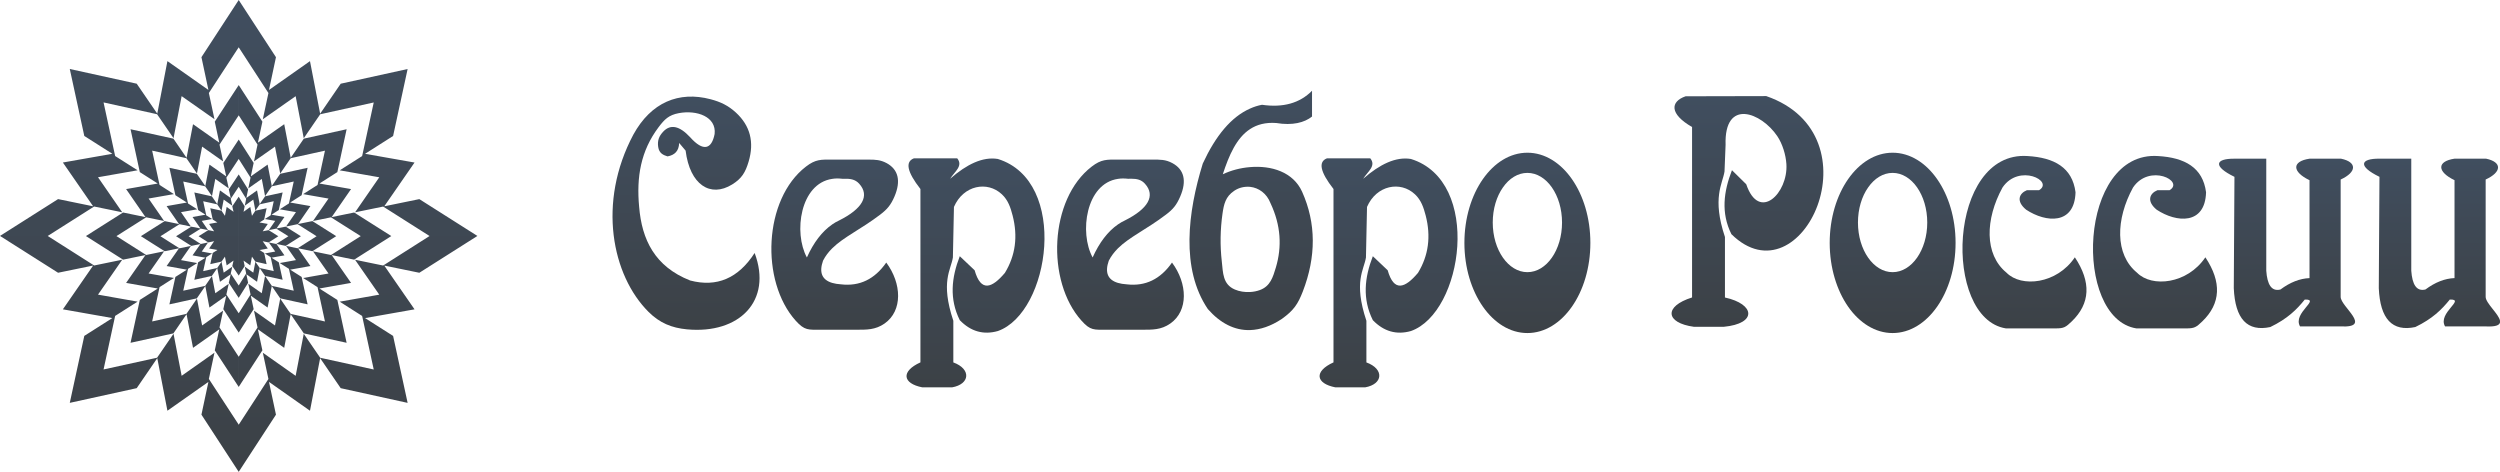 <svg fill="none" height="57" viewBox="0 0 302 57" width="302" xmlns="http://www.w3.org/2000/svg" xmlns:xlink="http://www.w3.org/1999/xlink"><linearGradient id="a"><stop offset="0" stop-color="#404e5f"/><stop offset="1" stop-color="#3c4146"/></linearGradient><linearGradient id="b" gradientUnits="userSpaceOnUse" x1="293.787" x2="293.787" xlink:href="#a" y1="19.167" y2="39.63"/><linearGradient id="c" gradientUnits="userSpaceOnUse" x1="244.558" x2="244.558" xlink:href="#a" y1="18.834" y2="39.669"/><linearGradient id="d" gradientUnits="userSpaceOnUse" x1="260.325" x2="260.325" xlink:href="#a" y1="18.835" y2="39.67"/><linearGradient id="e" gradientUnits="userSpaceOnUse" x1="276.275" x2="276.275" xlink:href="#a" y1="19.168" y2="39.63"/><linearGradient id="f" gradientUnits="userSpaceOnUse" x1="228.631" x2="228.631" xlink:href="#a" y1="18.448" y2="40.233"/><linearGradient id="g" gradientUnits="userSpaceOnUse" x1="184.508" x2="184.508" xlink:href="#a" y1="18.448" y2="40.233"/><linearGradient id="h" gradientUnits="userSpaceOnUse" x1="211.096" x2="211.096" xlink:href="#a" y1="11.607" y2="39.478"/><linearGradient id="i" gradientUnits="userSpaceOnUse" x1="151.137" x2="151.137" xlink:href="#a" y1="10.961" y2="39.876"/><linearGradient id="j" gradientUnits="userSpaceOnUse" x1="167.74" x2="167.74" xlink:href="#a" y1="19.123" y2="46.794"/><linearGradient id="k" gradientUnits="userSpaceOnUse" x1="135.355" x2="135.355" xlink:href="#a" y1="19.278" y2="39.834"/><linearGradient id="l" gradientUnits="userSpaceOnUse" x1="100.837" x2="100.837" xlink:href="#a" y1="19.278" y2="39.834"/><linearGradient id="m" gradientUnits="userSpaceOnUse" x1="117.842" x2="117.842" xlink:href="#a" y1="19.123" y2="46.794"/><linearGradient id="n" gradientUnits="userSpaceOnUse" x1="82.873" x2="82.873" xlink:href="#a" y1="11.669" y2="39.843"/><linearGradient id="o" gradientUnits="userSpaceOnUse" x1="28.836" x2="28.836" xlink:href="#a" y1="0" y2="57"/><g clip-rule="evenodd" fill-rule="evenodd"><path d="m302 38.745v.209c-.071.336-.537.534-1.732.476h-4.905c-.94-1.629 2.548-3.303.572-3.244-.981 1.215-2.097 2.322-4.167 3.32-2.777.595-4.247-.971-4.41-4.697l.081-13.449c-2.615-1.272-2.355-2.21 0-2.194h3.843v13.537c.115 1.658.625 2.534 1.712 2.267 1.171-.872 2.341-1.331 3.512-1.377v-11.828c-2.097-1.001-2.178-2.271 0-2.598h3.812c1.944.408 1.928 1.609-.05 2.518v14.176c0 .758 1.592 2.075 1.732 2.882z" fill="url(#b)"/><path d="m244.842 22.98c-.929.378-1.34 1.322-.082 2.352 2.387 1.577 5.851 1.859 5.964-2.107-.385-2.994-2.584-4.19-5.801-4.375-9.631-.65-10.291 19.602-2.613 20.82h6.044c.97 0 1.193-.15 1.914-.844 2.242-2.161 2.367-4.743.375-7.743-2.173 3.233-6.463 3.679-8.252 1.863-2.71-2.215-2.573-6.482-.49-10.29 1.98-2.944 6.268-.781 4.412.324h-1.471z" fill="url(#c)"/><path d="m260.609 22.98h1.47c1.857-1.105-2.432-3.268-4.411-.323-2.083 3.808-2.219 8.075.49 10.29 1.79 1.815 6.078 1.369 8.251-1.863 1.993 3 1.868 5.582-.375 7.743-.721.693-.943.844-1.913.844h-6.045c-7.678-1.217-7.018-21.47 2.614-20.82 3.217.185 5.415 1.38 5.802 4.375-.113 3.966-3.578 3.684-5.965 2.107-1.257-1.031-.847-1.974.082-2.352z" fill="url(#d)"/><path d="m269.922 21.361-.081 13.449c.163 3.726 1.632 5.291 4.41 4.697 2.07-.998 3.187-2.105 4.167-3.32 1.976-.059-1.512 1.615-.572 3.244h4.905c3.921.189 0-2.379 0-3.567v-14.176c1.976-.909 1.994-2.111.05-2.518h-3.812c-2.179.326-2.097 1.596 0 2.598v11.828c-1.171.046-2.341.506-3.512 1.377-1.087.268-1.597-.609-1.712-2.267v-13.537h-3.843c-2.355-.016-2.615.921 0 2.193z" fill="url(#e)"/><path d="m228.626 18.448c-4.194 0-7.598 4.875-7.598 10.892 0 3.005.853 5.729 2.225 7.704 1.371 1.965 3.281 3.189 5.373 3.189 4.206 0 7.608-4.875 7.608-10.893 0-6.016-3.402-10.892-7.608-10.892zm0 14.43c-2.306 0-4.185-2.685-4.185-5.996 0-1.657.467-3.158 1.229-4.239.762-1.09 1.798-1.758 2.956-1.758 2.316 0 4.186 2.684 4.186 5.997 0 3.31-1.87 5.996-4.186 5.996z" fill="url(#f)"/><path d="m184.508 18.448c-4.195 0-7.608 4.875-7.608 10.892 0 3.005.853 5.729 2.234 7.704 1.372 1.965 3.272 3.189 5.374 3.189 4.206 0 7.609-4.875 7.609-10.893 0-6.016-3.402-10.892-7.609-10.892zm0 14.43c-2.305 0-4.184-2.685-4.184-5.996 0-1.657.467-3.158 1.229-4.239.751-1.09 1.807-1.758 2.955-1.758 2.316 0 4.186 2.684 4.186 5.997 0 3.31-1.869 5.996-4.186 5.996z" fill="url(#g)"/><path d="m203.621 11.631c-1.863.643-1.958 2.142.78 3.711v20.591c-3.449 1.083-3.215 3.079.234 3.546h3.585c4.067-.386 3.805-2.742.154-3.541v-7.309c-1.582-4.742-.288-6.406-.053-7.909l.129-3.214c-.18-5.671 4.319-3.929 6.25-1.054.623.927 1.027 2.248 1.097 3.371.22 3.509-3.295 7.017-4.851 2.437l-1.725-1.7c-1.001 2.575-1.353 5.15-.067 7.728 8.464 8.322 17.853-11.959 4.211-16.68z" fill="url(#h)"/><path d="m157.294 23.159c-1.086-2.397-3.728-3.189-6.278-2.973-1.178.092-2.326.401-3.302.865.753-2.304 1.656-4.392 3.302-5.462.834-.545 1.859-.823 3.15-.73 1.98.329 3.422-.052 4.327-.782v-3.116c-1.473 1.501-3.494 2.066-6.044 1.696-.498.092-.975.247-1.433.453-2.285 1.008-4.164 3.281-5.719 6.644-1.808 5.852-2.681 12.713.609 17.578 1.495 1.707 3.232 2.602 5.111 2.54 1.229-.041 2.508-.473 3.83-1.347 1.462-1.05 1.95-1.82 2.528-3.302 1.626-4.207 1.626-8.258-.081-12.064zm-3.169 9.153c-.356 1.173-.67 2.263-1.93 2.725-.366.135-.772.216-1.178.237-.64.04-1.301-.063-1.849-.3-1.463-.626-1.422-2.004-1.575-3.392-.223-1.965-.182-3.878.082-5.75.163-1.153.366-2.088 1.422-2.787.579-.392 1.26-.535 1.92-.474 1.026.113 2.001.782 2.458 1.974 1.269 2.685 1.392 5.266.65 7.765z" fill="url(#i)"/><path d="m160.307 19.123c-1.092.411-.831 1.647.779 3.708v20.944c-2.39 1.083-2.156 2.553.234 3.018h3.584c2.182-.386 2.338-2.217.157-3.014v-5.028c-1.581-4.742-.289-6.142-.054-7.644l.129-6.112c1.139-2.63 4.038-3.169 5.789-1.525.751.705 1.048 1.599 1.298 2.565.653 2.527.342 4.834-.928 6.922-1.585 1.88-2.91 2.344-3.664-.31l-1.792-1.698c-1.001 2.576-1.286 5.152 0 7.727 1.324 1.365 2.858 1.804 4.598 1.313 6.312-2.219 8.631-18.116 0-20.787-1.811-.298-3.747.629-5.767 2.395.545-.877 1.611-1.547.859-2.474h-5.222z" fill="url(#j)"/><path d="m141.579 31.716c-1.402 2.016-3.22 2.89-5.455 2.633-.416-.03-.771-.082-1.076-.175-1.239-.369-1.605-1.265-1.107-2.683.295-.577.67-1.05 1.107-1.493 1.392-1.378 3.464-2.293 5.8-4.072.863-.649 1.28-1.164 1.716-2.171.833-1.923.467-3.292-.944-4.052-.823-.443-1.473-.423-2.377-.423h-4.196c-1.341-.009-2.011-.051-3.169.844-5.13 3.939-5.527 13.844-1.229 18.616 1.076 1.203 1.493 1.091 3.057 1.091h4.206c1.29 0 2.347.03 3.464-.751 2.204-1.542 2.083-4.833.203-7.364zm-9.589-.616c-1.636-2.994-.813-8.927 3.058-9.493.385-.062.793-.062 1.229-.01.122-.009.244-.009.355-.009.742 0 1.25.133 1.676.606 1.311 1.451.376 3.033-2.417 4.433-.295.133-.57.298-.844.483-1.228.854-2.244 2.181-3.057 3.991z" fill="url(#k)"/><path d="m107.061 31.716c-1.401 2.016-3.22 2.89-5.455 2.633-.416-.03-.771-.082-1.077-.175-1.24-.369-1.605-1.265-1.107-2.683.294-.577.661-1.05 1.107-1.493 1.392-1.378 3.464-2.293 5.8-4.072.854-.649 1.281-1.164 1.717-2.171.823-1.923.457-3.292-.944-4.052-.752-.401-1.362-.423-2.165-.423h-4.408c-1.351-.009-2.01-.051-3.169.844-5.13 3.939-5.526 13.844-1.239 18.616 1.087 1.203 1.504 1.091 3.068 1.091h4.205c1.29 0 2.346.03 3.464-.751 2.204-1.542 2.082-4.833.203-7.364zm-9.589-.616c-1.636-2.994-.812-8.927 3.058-9.493.194-.03.407-.051.62-.051.194 0 .396.021.609.041.935-.04 1.535.052 2.032.597 1.31 1.451.376 3.033-2.418 4.433-.294.133-.578.298-.843.483-1.229.854-2.245 2.181-3.058 3.991z" fill="url(#l)"/><path d="m110.408 19.123c-1.091.411-.832 1.647.78 3.708v20.944c-2.389 1.083-2.157 2.553.234 3.018h3.584c2.182-.386 2.338-2.217.156-3.014v-5.028c-1.581-4.742-.288-6.142-.053-7.644l.128-6.112c1.141-2.63 4.039-3.169 5.789-1.525.752.705 1.05 1.599 1.298 2.565.652 2.527.343 4.834-.929 6.922-1.584 1.88-2.908 2.344-3.661-.31l-1.793-1.698c-.999 2.576-1.286 5.152 0 7.727 1.324 1.365 2.857 1.804 4.598 1.313 6.311-2.219 8.631-18.116 0-20.787-1.812-.298-3.747.629-5.766 2.395.544-.877 1.611-1.547.857-2.474h-5.222z" fill="url(#m)"/><path d="m82.822 18.195c.512 4.118 2.984 5.725 5.628 4.084 1.163-.719 1.597-1.465 1.981-2.749.707-2.366.194-4.345-1.538-5.936-.929-.851-1.847-1.287-3.06-1.607-3.821-1.007-7.182.366-9.325 4.276-4.371 8.204-2.585 17.013 1.843 21.421 1.335 1.326 2.78 1.927 4.637 2.102 6.337.592 10.337-3.459 8.172-9.225-1.976 3.065-4.574 4.172-7.794 3.322-4.274-1.689-5.831-4.934-6.157-8.887-.341-3.625.197-6.771 2.343-9.624.727-.968 1.243-1.478 2.451-1.704 2.182-.408 4.557.432 4.324 2.519-.363 1.855-1.376 2.165-2.961.386-1.288-1.381-2.369-1.606-3.244-.675-.522.552-.72 1.088-.613 1.846.114.794.633.993 1.13 1.148.856-.156 1.376-.645 1.402-1.623z" fill="url(#n)"/><path d="m33.622 28.537-1.174.751-.715-.149.617.883-1.002.179.565.357.293 1.352-1.355-.305-.413-.601-.204 1.055-.813-.58.135.661-.722 1.151-.031-.046v-9.439l.031-.045.722 1.158-.135.668.813-.586.204 1.069.413-.617 1.355-.296-.293 1.359-.565.357 1.002.178-.617.892.715-.143zm-4.817 28.417.031.046 4.5-6.907-.843-3.96 4.953 3.484 1.227-6.351 2.485 3.626 8.083 1.776-1.754-8.09-3.387-2.153 5.977-1.056-3.659-5.289 4.237.87 7.016-4.448-7.016-4.449-4.237.869 3.659-5.289-5.977-1.054 3.387-2.154 1.754-8.089-8.083 1.775-2.485 3.624-1.227-6.351-4.953 3.484.843-3.959-4.5-6.908-.031.047v5.712l.031-.047 3.59 5.526-.678 3.164 3.966-2.785.979 5.081 1.987-2.897 6.466-1.426-1.401 6.476-2.709 1.723 4.779.84-2.927 4.234 3.394-.698 5.607 3.558-5.607 3.566-3.394-.698 2.927 4.218-4.779.846 2.709 1.724 1.401 6.469-6.466-1.419-1.987-2.897-.979 5.081-3.966-2.793.678 3.172-3.59 5.525-.031-.046zm0-10.259.031.047 2.86-4.42-.542-2.54 3.177 2.236.783-4.063 1.588 2.317 5.17 1.137-1.121-5.178-2.167-1.38 3.824-.677-2.342-3.364 2.717.556 4.487-2.851-4.487-2.845-2.717.557 2.342-3.387-3.824-.669 2.167-1.381 1.122-5.177-5.17 1.136-1.588 2.317-.782-4.062-3.177 2.228.542-2.533-2.86-4.42-.031.047v3.654l.031-.046 2.272 3.536-.429 2.028 2.537-1.784.632 3.247 1.265-1.849 4.14-.913-.896 4.144-1.738 1.107 3.063.536-1.874 2.71 2.175-.445 3.59 2.272-3.59 2.28-2.175-.446 1.874 2.682-3.063.542 1.738 1.107.896 4.144-4.14-.913-1.265-1.849-.632 3.246-2.537-1.79.429 2.035-2.272 3.535-.031-.046v3.646zm0-6.565.031.045 1.806-2.829-.346-1.627 2.032 1.433.504-2.6 1.016 1.486 3.312.728-.724-3.313-1.385-.877 2.447-.439-1.498-2.146 1.738.357 2.876-1.82-2.876-1.82-1.738.357 1.498-2.17-2.447-.43 1.385-.884.724-3.313-3.312.728-1.016 1.478-.504-2.591-2.032 1.425.346-1.627-1.806-2.822-.031.046v2.339l.031-.045 1.429 2.257-.271 1.301 1.627-1.144.398 2.079.813-1.188 2.651-.578-.581 2.65-1.107.707 1.957.342-1.196 1.738 1.392-.282 2.296 1.456-2.296 1.456-1.392-.29 1.196 1.716-1.957.356 1.107.698.581 2.643-2.651-.586-.813-1.189-.398 2.08-1.627-1.145.271 1.301-1.429 2.265-.031-.047zm0-4.197.031.046 1.136-1.812-.211-1.041 1.288.914.323-1.656.647.943 2.123.468-.467-2.109-.881-.557 1.567-.282-.965-1.374 1.114.23 1.836-1.166-1.836-1.159-1.114.222.965-1.388-1.567-.276.881-.564.467-2.124-2.123.467-.647.951-.323-1.664-1.288.913.211-1.039-1.136-1.805-.031.046v1.493l.031-.045.903 1.448-.166.832 1.023-.735.256 1.336.52-.765 1.693-.371-.369 1.7-.708.447 1.258.223-.775 1.114.895-.178 1.468.921-1.468.936-.895-.185.775 1.099-1.258.23.708.447.369 1.686-1.693-.379-.52-.75-.256 1.313-1.023-.719.166.824-.903 1.448-.031-.045zm0-2.688-.745-1.106.15-.661-.828.58-.211-1.055-.413.601-1.355.305.292-1.352.565-.357-1-.179.609-.883-.706.149-1.175-.751 1.175-.737.706.143-.609-.892 1-.178-.565-.357-.292-1.359 1.355.296.413.617.211-1.069.828.586-.15-.668.745-1.113zm0-33.198-4.471 6.86.843 3.959-4.953-3.484-1.226 6.351-2.484-3.624-8.085-1.775 1.754 8.089 3.388 2.154-5.976 1.054 3.657 5.289-4.237-.869-7.015 4.449 7.015 4.448 4.237-.87-3.657 5.289 5.976 1.056-3.388 2.153-1.754 8.09 8.085-1.776 2.484-3.626 1.226 6.351 4.953-3.484-.843 3.96 4.471 6.861v-5.698l-3.575-5.479.677-3.172-3.966 2.793-.978-5.081-1.988 2.897-6.465 1.419 1.4-6.469 2.709-1.724-4.779-.846 2.927-4.218-3.394.698-5.608-3.566 5.608-3.558 3.394.698-2.927-4.234 4.779-.84-2.709-1.723-1.4-6.476 6.465 1.426 1.988 2.897.978-5.081 3.966 2.785-.677-3.164 3.575-5.479v-5.712zm0 10.279-2.86 4.373.542 2.533-3.17-2.228-.782 4.062-1.588-2.317-5.179-1.136 1.121 5.177 2.168 1.381-3.823.669 2.341 3.387-2.71-.557-4.486 2.845 4.486 2.851 2.71-.556-2.341 3.364 3.823.677-2.168 1.38-1.121 5.178 5.179-1.137 1.588-2.317.782 4.063 3.17-2.236-.542 2.54 2.86 4.373v-3.646l-2.289-3.489.437-2.035-2.537 1.79-.624-3.246-1.272 1.849-4.141.913.896-4.144 1.731-1.107-3.056-.542 1.874-2.682-2.168.446-3.59-2.28 3.59-2.272 2.168.445-1.874-2.71 3.056-.536-1.731-1.107-.896-4.144 4.141.913 1.272 1.849.624-3.247 2.537 1.784-.437-2.028 2.289-3.489zm0 6.581-1.829 2.776.354 1.627-2.032-1.425-.497 2.591-1.024-1.478-3.312-.728.723 3.313 1.385.884-2.446.43 1.498 2.17-1.732-.357-2.875 1.82 2.875 1.82 1.732-.357-1.498 2.146 2.446.439-1.385.877-.723 3.313 3.312-.728 1.024-1.486.497 2.6 2.032-1.433-.354 1.627 1.829 2.784v-2.333l-1.46-2.219.286-1.301-1.625 1.145-.399-2.08-.821 1.189-2.65.586.581-2.643 1.106-.698-1.957-.356 1.198-1.716-1.385.29-2.296-1.456 2.296-1.456 1.385.282-1.198-1.738 1.957-.342-1.106-.707-.581-2.65 2.65.578.821 1.188.399-2.079 1.625 1.144-.286-1.3 1.46-2.212zm0 4.211-1.167 1.76.234 1.039-1.302-.913-.324 1.664-.654-.951-2.116-.467.459 2.124.889.564-1.566.276.957 1.388-1.107-.222-1.837 1.159 1.837 1.166 1.107-.23-.957 1.374 1.566.283-.889.557-.459 2.109 2.116-.468.654-.943.324 1.656 1.302-.914-.234 1.041 1.167 1.766v-1.492l-.933-1.403.189-.824-1.039.719-.263-1.313-.52.75-1.693.379.369-1.686.708-.447-1.251-.23.76-1.099-.88.185-1.468-.936 1.468-.921.88.178-.76-1.114 1.251-.223-.708-.447-.369-1.7 1.693.371.52.765.263-1.336 1.039.735-.189-.832.933-1.402z" fill="url(#o)"/></g></svg>